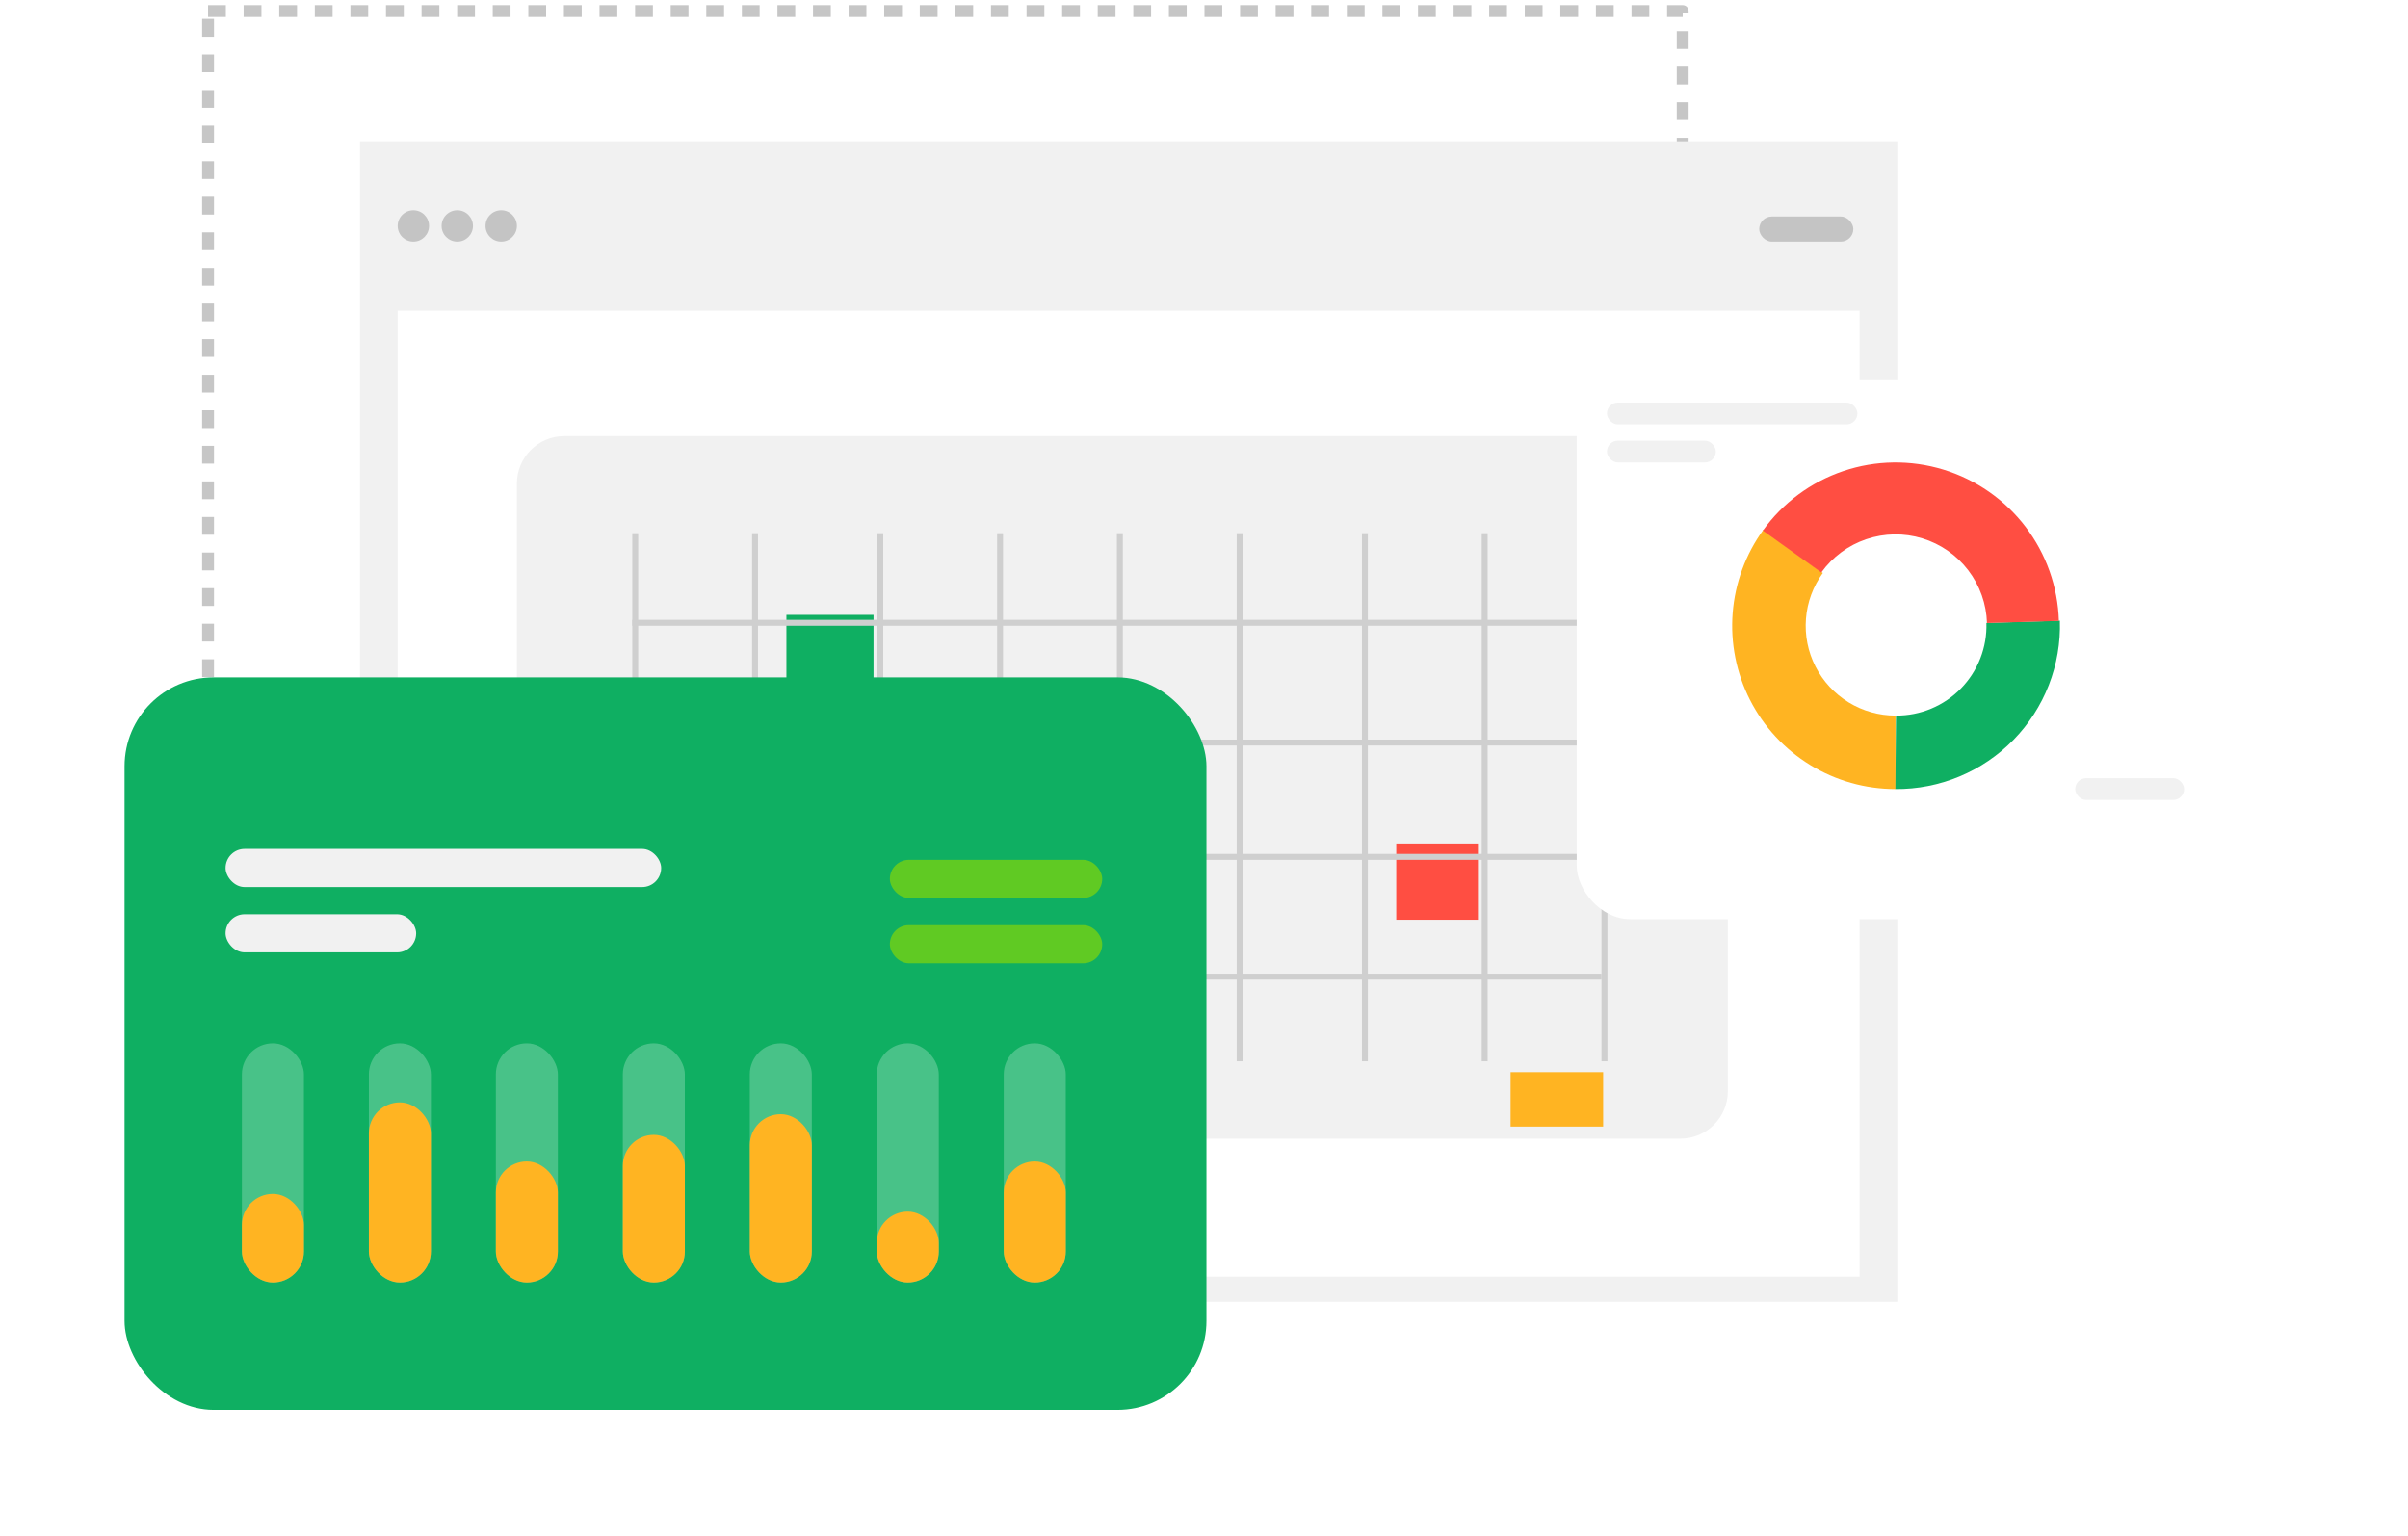 <svg width="406" height="259" viewBox="0 0 406 259" fill="none" xmlns="http://www.w3.org/2000/svg">
<rect x="35.081" y="1.867" width="248.628" height="182.528" stroke="#C6C6C6" stroke-width="2" stroke-linejoin="round" stroke-dasharray="3 3"/>
<rect x="60.705" y="23.818" width="259.182" height="195.709" fill="#F1F1F1"/>
<rect x="67.053" y="52.381" width="246.487" height="162.914" fill="white"/>
<rect x="87.152" y="73.539" width="204.172" height="118.483" rx="8" fill="#F1F1F1"/>
<rect x="296.613" y="36.513" width="15.868" height="4.232" rx="2.116" fill="#C4C4C4"/>
<circle cx="69.697" cy="38.1" r="2.645" fill="#C4C4C4"/>
<circle cx="77.103" cy="38.1" r="2.645" fill="#C4C4C4"/>
<circle cx="84.508" cy="38.1" r="2.645" fill="#C4C4C4"/>
<rect x="235.414" y="142.247" width="13.771" height="12.853" fill="#FF4E42"/>
<rect x="132.593" y="103.689" width="14.689" height="12.853" fill="#0FAF62"/>
<rect x="254.693" y="180.805" width="15.607" height="9.181" fill="#FFB422"/>
<line x1="107.107" y1="89.918" x2="107.107" y2="178.969" stroke="#CFCFCF"/>
<line x1="148.42" y1="89.918" x2="148.42" y2="178.969" stroke="#CFCFCF"/>
<line x1="188.813" y1="89.918" x2="188.813" y2="178.969" stroke="#CFCFCF"/>
<line x1="230.126" y1="89.918" x2="230.126" y2="178.969" stroke="#CFCFCF"/>
<line x1="270.521" y1="89.918" x2="270.521" y2="178.969" stroke="#CFCFCF"/>
<line x1="106.607" y1="105.025" x2="270.02" y2="105.025" stroke="#CFCFCF"/>
<line x1="106.607" y1="144.501" x2="270.02" y2="144.501" stroke="#CFCFCF"/>
<line x1="127.305" y1="89.918" x2="127.305" y2="178.969" stroke="#CFCFCF"/>
<line x1="168.617" y1="89.918" x2="168.617" y2="178.969" stroke="#CFCFCF"/>
<line x1="209.011" y1="89.918" x2="209.011" y2="178.969" stroke="#CFCFCF"/>
<line x1="250.323" y1="89.918" x2="250.323" y2="178.969" stroke="#CFCFCF"/>
<line x1="106.607" y1="125.222" x2="270.02" y2="125.222" stroke="#CFCFCF"/>
<line x1="106.607" y1="164.698" x2="270.02" y2="164.698" stroke="#CFCFCF"/>
<g filter="url(#filter0_d_3731_1860)">
<rect x="16" y="104.232" width="182.413" height="123.525" rx="15" fill="#0FAF62"/>
</g>
<g filter="url(#filter1_d_3731_1860)">
<rect x="260.84" y="54.114" width="118.429" height="90.887" rx="9" fill="white"/>
</g>
<rect x="270.938" y="67.884" width="42.23" height="3.672" rx="1.836" fill="#F1F1F1"/>
<rect x="270.938" y="74.311" width="18.361" height="3.672" rx="1.836" fill="#F1F1F1"/>
<rect x="349.891" y="131.23" width="18.361" height="3.672" rx="1.836" fill="#F1F1F1"/>
<path d="M319.595 133.066C314.516 133.066 309.536 131.662 305.205 129.008C300.874 126.354 297.361 122.554 295.056 118.029C292.75 113.503 291.74 108.428 292.139 103.364C292.537 98.3 294.328 93.446 297.314 89.336L307.34 96.621C305.698 98.881 304.713 101.551 304.494 104.336C304.275 107.121 304.83 109.913 306.098 112.402C307.367 114.891 309.299 116.981 311.681 118.441C314.062 119.9 316.802 120.673 319.595 120.673L319.595 133.066Z" fill="#FFB422"/>
<path d="M347.306 104.665C347.422 108.37 346.788 112.06 345.444 115.514C344.1 118.968 342.072 122.116 339.482 124.768C336.892 127.42 333.794 129.521 330.372 130.947C326.951 132.373 323.277 133.094 319.57 133.066L319.664 120.672C321.702 120.688 323.723 120.291 325.605 119.507C327.487 118.723 329.191 117.567 330.615 116.108C332.04 114.65 333.155 112.919 333.894 111.019C334.634 109.119 334.982 107.089 334.918 105.052L347.306 104.665Z" fill="#0FAF62"/>
<path d="M297.229 89.472C300.587 84.791 305.328 81.282 310.784 79.436C316.241 77.591 322.138 77.503 327.648 79.184C333.157 80.866 338 84.232 341.496 88.81C344.992 93.388 346.965 98.947 347.137 104.704L335.013 105.066C334.917 101.844 333.813 98.734 331.856 96.172C329.9 93.61 327.19 91.727 324.107 90.785C321.024 89.845 317.724 89.894 314.67 90.927C311.617 91.959 308.964 93.923 307.085 96.542L297.229 89.472Z" fill="#FF4E42"/>
<rect x="38.033" y="143.165" width="73.444" height="6.426" rx="3.213" fill="#F1F1F1"/>
<rect x="38.033" y="154.181" width="32.132" height="6.426" rx="3.213" fill="#F1F1F1"/>
<rect x="150.035" y="145.001" width="35.804" height="6.426" rx="3.213" fill="#60CA23"/>
<rect x="150.035" y="156.018" width="35.804" height="6.426" rx="3.213" fill="#60CA23"/>
<rect x="169.237" y="175.948" width="10.455" height="40.327" rx="5.228" fill="white" fill-opacity="0.24"/>
<rect x="169.237" y="195.863" width="10.455" height="20.413" rx="5.228" fill="#FFB422"/>
<rect x="147.829" y="175.948" width="10.455" height="40.327" rx="5.228" fill="white" fill-opacity="0.24"/>
<rect x="147.829" y="204.327" width="10.455" height="11.949" rx="5.228" fill="#FFB422"/>
<rect x="126.421" y="175.948" width="10.455" height="40.327" rx="5.228" fill="white" fill-opacity="0.24"/>
<rect x="126.421" y="187.897" width="10.455" height="28.378" rx="5.228" fill="#FFB422"/>
<rect x="105.013" y="175.948" width="10.455" height="40.327" rx="5.228" fill="white" fill-opacity="0.24"/>
<rect x="105.013" y="191.382" width="10.455" height="24.893" rx="5.228" fill="#FFB422"/>
<rect x="83.603" y="175.948" width="10.455" height="40.327" rx="5.228" fill="white" fill-opacity="0.24"/>
<rect x="83.603" y="195.863" width="10.455" height="20.413" rx="5.228" fill="#FFB422"/>
<rect x="62.195" y="175.948" width="10.455" height="40.327" rx="5.228" fill="white" fill-opacity="0.24"/>
<rect x="62.195" y="185.905" width="10.455" height="30.37" rx="5.228" fill="#FFB422"/>
<rect x="40.787" y="175.948" width="10.455" height="40.327" rx="5.228" fill="white" fill-opacity="0.24"/>
<rect x="40.787" y="201.339" width="10.455" height="14.936" rx="5.228" fill="#FFB422"/>
<defs>
<filter id="filter0_d_3731_1860" x="0" y="93.232" width="224.412" height="165.525" filterUnits="userSpaceOnUse" color-interpolation-filters="sRGB">
<feFlood flood-opacity="0" result="BackgroundImageFix"/>
<feColorMatrix in="SourceAlpha" type="matrix" values="0 0 0 0 0 0 0 0 0 0 0 0 0 0 0 0 0 0 127 0" result="hardAlpha"/>
<feOffset dx="5" dy="10"/>
<feGaussianBlur stdDeviation="10.5"/>
<feComposite in2="hardAlpha" operator="out"/>
<feColorMatrix type="matrix" values="0 0 0 0 0.7 0 0 0 0 0.7 0 0 0 0 0.7 0 0 0 0.25 0"/>
<feBlend mode="normal" in2="BackgroundImageFix" result="effect1_dropShadow_3731_1860"/>
<feBlend mode="normal" in="SourceGraphic" in2="effect1_dropShadow_3731_1860" result="shape"/>
</filter>
<filter id="filter1_d_3731_1860" x="244.84" y="43.114" width="160.429" height="132.887" filterUnits="userSpaceOnUse" color-interpolation-filters="sRGB">
<feFlood flood-opacity="0" result="BackgroundImageFix"/>
<feColorMatrix in="SourceAlpha" type="matrix" values="0 0 0 0 0 0 0 0 0 0 0 0 0 0 0 0 0 0 127 0" result="hardAlpha"/>
<feOffset dx="5" dy="10"/>
<feGaussianBlur stdDeviation="10.5"/>
<feComposite in2="hardAlpha" operator="out"/>
<feColorMatrix type="matrix" values="0 0 0 0 0.7 0 0 0 0 0.7 0 0 0 0 0.7 0 0 0 0.25 0"/>
<feBlend mode="normal" in2="BackgroundImageFix" result="effect1_dropShadow_3731_1860"/>
<feBlend mode="normal" in="SourceGraphic" in2="effect1_dropShadow_3731_1860" result="shape"/>
</filter>
</defs>
</svg>
